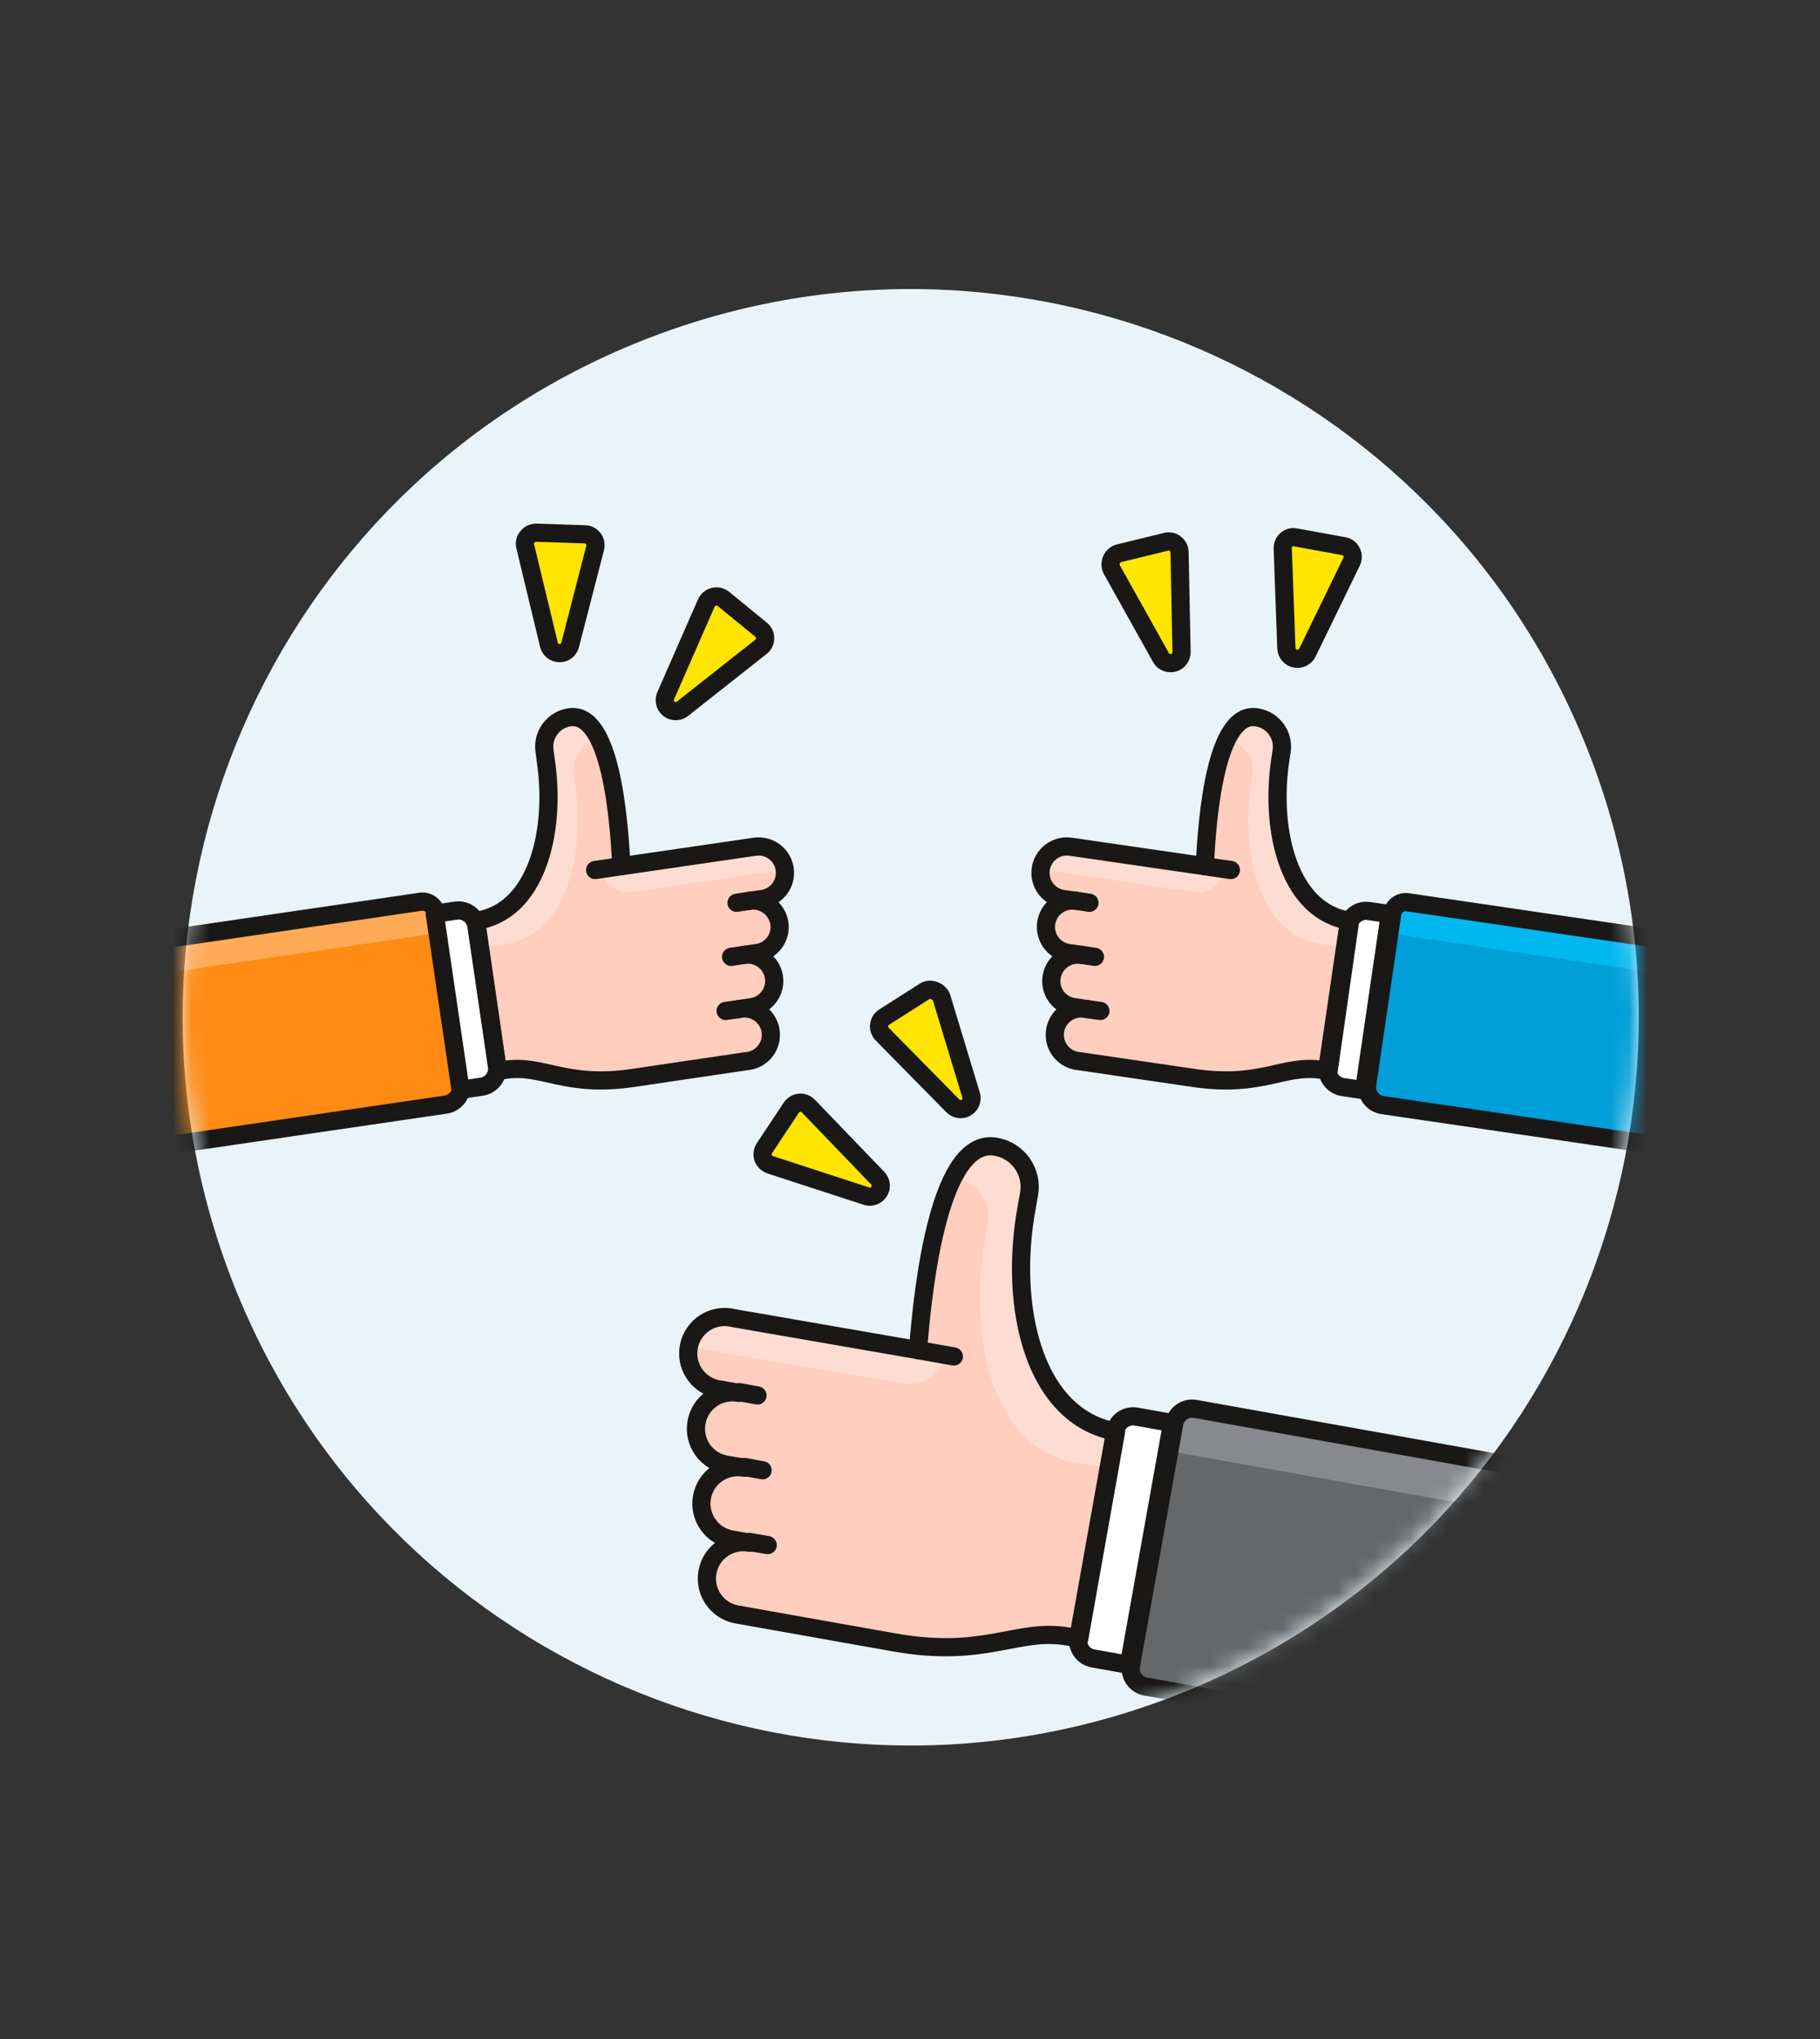 <?xml version="1.0" encoding="UTF-8"?>
<svg version="1.1" viewBox="0 0 100 112" xmlns="http://www.w3.org/2000/svg" xmlns:xlink="http://www.w3.org/1999/xlink">
    <rect x="0" y="0" width="100" height="112" fill="#333333" stroke="none"/>
    <!--Generated by IJSVG (https://github.com/iconjar/IJSVG)-->
    <defs>
        <mask id="a" maskContentUnits="userSpaceOnUse" maskUnits="objectBoundingBox">
            <path fill="#FFF" d="M78.284,27.536c15.621,15.621 15.621,40.948 0,56.569c-15.621,15.621 -40.948,15.621 -56.569,0c-15.621,-15.621 -15.621,-40.948 -7.10543e-15,-56.569c15.621,-15.621 40.948,-15.621 56.569,-7.10543e-15"></path>
        </mask>
        <path id="c" d="M34.14,47.58c-0.13,-2.71 -0.61,-8.51 -2.85,-8.18l-4.5119e-08,6.78833e-09c-0.888,0.134 -1.501,0.961 -1.37,1.85l0.07,0.53c0.58,3.95 -0.53,8.32 -3.83,8.8l1.2,8.25l0.42,-0.07c2.07,-0.3 3.26,1 7,0.45l6.22,-0.92l4.88245e-08,-3.20721e-09c0.799,-0.052 1.404,-0.743 1.352,-1.542c-0.052,-0.799 -0.743,-1.404 -1.542,-1.352c-0.077,0.005 -0.154,0.016 -0.23,0.034l0.72,-0.11l-1.44339e-08,2.11227e-09c0.793,-0.116 1.341,-0.852 1.225,-1.645c-0.116,-0.793 -0.852,-1.341 -1.645,-1.225l0.72,-0.1l3.70637e-09,-5.30243e-10c0.787,-0.113 1.334,-0.842 1.222,-1.629c-0.001,-0.004 -0.001,-0.007 -0.002,-0.011l-4.26118e-09,-2.83834e-08c-0.119,-0.789 -0.849,-1.337 -1.64,-1.23l0.71,-0.1l-1.44339e-08,2.11227e-09c0.793,-0.116 1.341,-0.852 1.225,-1.645c-0.116,-0.793 -0.852,-1.341 -1.645,-1.225Z"></path>
        <path id="d" d="M8,50.69h16h-3.27835e-08c0.414,-1.81059e-08 0.75,0.336 0.75,0.75v9.48v0c0,0.552 -0.448,1 -1,1h-15.75h-4.37114e-08c-0.552,-2.41411e-08 -1,-0.448 -1,-1c0,0 0,0 0,0v-9.23l1.06581e-14,1.50996e-07c-8.33927e-08,-0.552 0.448,-1 1,-1Z"></path>
        <path id="b" d="M78.324,27.536c15.621,15.621 15.621,40.948 0,56.569c-15.621,15.621 -40.948,15.621 -56.569,0c-15.621,-15.621 -15.621,-40.948 -7.10543e-15,-56.569c15.621,-15.621 40.948,-15.621 56.569,-7.10543e-15"></path>
        <path id="g" d="M50.44,74.16c0.29,-3.75 1.21,-11.72 4.28,-11.17l2.08078e-07,3.61519e-08c1.219,0.212 2.035,1.372 1.823,2.59c-0.001,0.007 -0.002,0.013 -0.003,0.02l-0.13,0.73c-1,5.42 0.37,11.5 4.91,12.31l-2.02,11.36l-0.58,-0.1c-2.83,-0.51 -4.53,1.22 -9.62,0.31l-8.61,-1.53l-3.22485e-08,-5.72942e-09c-1.088,-0.193 -1.813,-1.232 -1.62,-2.32c0.193,-1.088 1.232,-1.813 2.32,-1.62l-1,-0.18l-3.22485e-08,-5.72942e-09c-1.088,-0.193 -1.813,-1.232 -1.62,-2.32c0.193,-1.088 1.232,-1.813 2.32,-1.62l-1,-0.17l-3.22485e-08,-5.72942e-09c-1.088,-0.193 -1.813,-1.232 -1.62,-2.32c0.193,-1.088 1.232,-1.813 2.32,-1.62l-1,-0.18l5.75207e-08,6.49493e-09c-1.098,-0.124 -1.887,-1.114 -1.763,-2.212c0.124,-1.098 1.114,-1.887 2.212,-1.763c0.085,0.01 0.169,0.024 0.251,0.045Z"></path>
        <path id="e" d="M66.2,47.58c0.12,-2.71 0.6,-8.51 2.84,-8.18l1.11985e-07,1.61541e-08c0.891,0.129 1.509,0.955 1.381,1.846c-0,0.001 -0,0.003 -0.001,0.004l-0.08,0.53c-0.58,3.95 0.53,8.32 3.84,8.8l-1.18,8.25l-0.42,-0.07c-2.07,-0.3 -3.25,1 -7,0.45l-6.27,-0.92l-2.83321e-09,-1.86112e-10c-0.799,-0.052 -1.404,-0.743 -1.352,-1.542c0.052,-0.799 0.743,-1.404 1.542,-1.352c0.077,0.005 0.154,0.016 0.23,0.034l-0.73,-0.11l-1.28326e-07,-1.83586e-08c-0.787,-0.113 -1.334,-0.842 -1.222,-1.629c0.001,-0.004 0.001,-0.007 0.002,-0.011l-1.46885e-08,9.78393e-08c0.119,-0.789 0.849,-1.337 1.64,-1.23l-0.71,-0.1l-1.11018e-07,-1.62465e-08c-0.793,-0.116 -1.341,-0.852 -1.225,-1.645c0.116,-0.793 0.852,-1.341 1.645,-1.225l-0.72,-0.1l-1.11018e-07,-1.62465e-08c-0.793,-0.116 -1.341,-0.852 -1.225,-1.645c0.116,-0.793 0.852,-1.341 1.645,-1.225Z"></path>
        <path id="h" d="M64.07,94.73c-0.552,0 -1,-0.448 -1,-1v-13.5c0,-0.552 0.448,-1 1,-1h22.5c0.552,0 1,0.448 1,1v13.5c0,0.552 -0.448,1 -1,1Z"></path>
        <path id="f" d="M76.63,50.69h15.75h-4.37114e-08c0.552,-2.41411e-08 1,0.448 1,1v9.48v0c0,0.414 -0.336,0.75 -0.75,0.75h-16h-4.37114e-08c-0.552,-2.41411e-08 -1,-0.448 -1,-1c0,0 0,0 0,0v-9.23l1.42109e-14,1.50996e-07c-8.33927e-08,-0.552 0.448,-1 1,-1Z"></path>
    </defs>
    <g transform="matrix(1,0,0,1,-21.02,79.71)">
        <use fill="#E8F4FA" transform="matrix(0.396,-0.918,0.918,0.396,0,0)" xlink:href="#b"></use>
    </g>
    <use xlink:href="#b" fill="none"></use>
    <path fill="#FFE500" stroke="#191816" stroke-linejoin="round" stroke-width="1" d="M73.83,30l5.14545e-08,7.79114e-09c0.188,0.028 0.349,0.148 0.43,0.32l-1.37581e-09,-2.73032e-09c0.086,0.17 0.086,0.37 2.75163e-09,0.54l-2.43,5l-1.02342e-08,1.97124e-08c-0.155,0.299 -0.523,0.416 -0.822,0.26c-0.189,-0.098 -0.313,-0.288 -0.328,-0.5l-0.2,-5.49l1.35579e-08,3.57145e-07c-0.007,-0.182 0.066,-0.357 0.2,-0.48l5.12822e-08,-4.42487e-08c0.14,-0.121 0.329,-0.169 0.51,-0.13Z"></path>
    <g stroke-width="1" stroke="#191816" fill="#FFE500" stroke-linejoin="round">
        <path d="M61.49,30.39l-2.45102e-10,6.0119e-11c-0.182,0.045 -0.333,0.17 -0.41,0.34l2.27441e-08,-4.88795e-08c-0.08,0.171 -0.08,0.369 -4.54882e-08,0.54l2.71,4.85l-1.86055e-08,-3.37383e-08c0.133,0.241 0.414,0.361 0.68,0.29l2.38982e-08,-6.49575e-09c0.266,-0.072 0.451,-0.314 0.45,-0.59l-0.11,-5.49l1.18057e-09,9.31584e-08c-0.002,-0.18 -0.087,-0.35 -0.23,-0.46l-2.00792e-09,-1.68098e-09c-0.141,-0.118 -0.332,-0.16 -0.51,-0.11Z"></path>
        <path d="M50.84,54.43l-2.39471e-08,1.23003e-08c0.166,-0.085 0.364,-0.085 0.53,-2.46005e-08l-3.35665e-08,-1.21461e-08c0.178,0.064 0.315,0.209 0.37,0.39l1.61,5.31l4.05557e-09,1.18848e-08c0.107,0.314 -0.06,0.655 -0.374,0.762c-0.22,0.075 -0.464,0.016 -0.626,-0.152l-3.88,-3.94l-2.0185e-08,-2.05033e-08c-0.232,-0.236 -0.23,-0.616 0.007,-0.849c0.031,-0.031 0.066,-0.058 0.103,-0.081Z"></path>
        <path d="M42,63.07l-3.99211e-08,6.23524e-08c-0.101,0.158 -0.126,0.352 -0.07,0.53l-1.50635e-10,-4.01435e-10c0.067,0.178 0.21,0.318 0.39,0.38l5.28,1.72l2.4012e-08,8.09024e-09c0.263,0.089 0.553,-0.015 0.7,-0.25l1.15939e-08,-1.78962e-08c0.152,-0.234 0.119,-0.543 -0.08,-0.74l-3.8,-3.95l3.17856e-08,3.3743e-08c-0.126,-0.134 -0.306,-0.204 -0.49,-0.19l-2.95429e-09,3.28775e-10c-0.182,0.02 -0.346,0.119 -0.45,0.27Z"></path>
        <path d="M39.75,32.9l7.3337e-09,6.0851e-09c-0.147,-0.122 -0.344,-0.167 -0.53,-0.12l-2.45095e-10,6.0119e-11c-0.182,0.045 -0.333,0.17 -0.41,0.34l-2.23,5.09l-4.86739e-09,1.05162e-08c-0.139,0.301 -0.008,0.657 0.292,0.797c0.207,0.096 0.45,0.066 0.628,-0.077l4.31,-3.4l3.48735e-08,-2.63855e-08c0.147,-0.111 0.232,-0.286 0.23,-0.47l2.25657e-09,-2.39598e-07c0.002,-0.182 -0.079,-0.355 -0.22,-0.47Z"></path>
        <path d="M29.47,29.26l2.652e-08,3.41508e-10c-0.19,-0.002 -0.371,0.082 -0.49,0.23l7.55281e-09,-8.87909e-09c-0.122,0.144 -0.167,0.337 -0.12,0.52l1.3,5.4l-7.37833e-09,-3.23749e-08c0.074,0.323 0.395,0.525 0.718,0.452c0.225,-0.051 0.4,-0.227 0.452,-0.452l1.37,-5.31l1.11735e-08,-4.15904e-08c0.047,-0.176 0.01,-0.365 -0.1,-0.51l9.96638e-09,1.40375e-08c-0.106,-0.149 -0.277,-0.238 -0.46,-0.24Z"></path>
    </g>
    <g mask="url(#a)">
        <use fill="#FFCEBF" xlink:href="#c"></use>
        <path fill="#FFDCD1" d="M27.76,51.86c3.31,-0.49 4.42,-4.86 3.84,-8.8l-0.08,-0.54l-3.00563e-08,-2.04785e-07c-0.131,-0.891 0.485,-1.719 1.376,-1.849c0.001,-0 0.003,-0 0.004,-0.001h0.1c-0.4,-0.85 -0.94,-1.38 -1.66,-1.27l-4.5119e-08,6.78832e-09c-0.888,0.134 -1.501,0.961 -1.37,1.85l0.07,0.53c0.58,3.95 -0.53,8.32 -3.83,8.8l0.21,1.48Z"></path>
        <path fill="#FFDCD1" d="M41.48,46.51l-7.34,1.07l-1.08,0.16l-1.62012e-08,-1.26153e-07c0.103,0.8 0.834,1.365 1.634,1.262c0.005,-0.001 0.011,-0.001 0.016,-0.002l8.42,-1.24l4.64535e-08,3.4327e-07c-0.108,-0.799 -0.844,-1.359 -1.643,-1.251c-0.002,0 -0.005,0.001 -0.007,0.001Z"></path>
        <path fill="none" stroke="#191816" stroke-linecap="round" stroke-linejoin="round" stroke-width="1" d="M32.7,47.79l1.44,-0.21"></path>
        <path fill="none" stroke="#191816" stroke-linecap="round" stroke-linejoin="round" stroke-width="1" d="M40.59,55.43l-0.72,0.1"></path>
        <path fill="none" stroke="#191816" stroke-linecap="round" stroke-linejoin="round" stroke-width="1" d="M40.89,52.45l-0.72,0.11"></path>
        <path fill="none" stroke="#191816" stroke-linecap="round" stroke-linejoin="round" stroke-width="1" d="M41.19,49.48l-0.72,0.11"></path>
        <g transform="matrix(1,0,0,1,-7.98,2.88)">
            <use fill="#FF8A14" transform="matrix(0.989,-0.145,0.145,0.989,0,0)" xlink:href="#d"></use>
        </g>
        <path fill="#FFAA54" d="M23.9,50.2l-3.63503e-09,-2.40422e-08c-0.062,-0.408 -0.442,-0.69 -0.85,-0.63l-16.05,2.35l-5.00626e-08,7.76385e-09c-0.397,0.062 -0.67,0.433 -0.61,0.83l0.16,1.07l17.56,-2.57Z"></path>
        <g transform="matrix(1,0,0,1,-7.98,2.88)">
            <use fill="none" stroke="#191816" stroke-linejoin="round" stroke-width="1" transform="matrix(0.989,-0.145,0.145,0.989,0,0)" xlink:href="#d"></use>
        </g>
        <g transform="matrix(1,0,0,1,59.03,105.43)">
            <path fill="#FFF" stroke="#191816" stroke-linecap="round" stroke-linejoin="round" stroke-width="1" d="M25.6,50h1.17v9.78h-1.17h-4.37114e-08c-0.552,-2.41411e-08 -1,-0.448 -1,-1c0,0 0,0 0,0v-7.78l1.06581e-14,1.50996e-07c-8.33927e-08,-0.552 0.448,-1 1,-1Z" transform="matrix(-0.989,0.145,-0.145,-0.989,0,0)"></path>
        </g>
        <use fill="none" stroke="#191816" stroke-linejoin="round" stroke-width="1" xlink:href="#c"></use>
        <use fill="#FFCEBF" xlink:href="#e"></use>
        <path fill="#FFDCD1" d="M72.57,51.86c-3.31,-0.49 -4.41,-4.86 -3.84,-8.8l0.08,-0.54l1.64176e-08,-1.11859e-07c0.131,-0.891 -0.485,-1.719 -1.376,-1.849c-0.001,-0 -0.003,-0 -0.004,-0.001h-0.05c0.41,-0.85 0.94,-1.38 1.66,-1.27l1.11985e-07,1.61541e-08c0.891,0.129 1.509,0.955 1.381,1.846c-0,0.001 -0,0.003 -0.001,0.004l-0.08,0.53c-0.58,3.95 0.53,8.32 3.84,8.8l-0.18,1.48Z"></path>
        <path fill="#FFDCD1" d="M58.85,46.51l7.35,1.07l1.07,0.16l3.52247e-08,-2.7229e-07c-0.103,0.8 -0.836,1.364 -1.635,1.261c-0.002,-0 -0.003,-0 -0.005,-0.001l-8.42,-1.24l-1.33103e-08,1.02981e-07c0.103,-0.794 0.83,-1.355 1.624,-1.252c0.005,0.001 0.011,0.001 0.016,0.002Z"></path>
        <path fill="none" stroke="#191816" stroke-linecap="round" stroke-linejoin="round" stroke-width="1" d="M67.63,47.79l-1.43,-0.21"></path>
        <path fill="none" stroke="#191816" stroke-linecap="round" stroke-linejoin="round" stroke-width="1" d="M59.74,55.43l0.72,0.1"></path>
        <path fill="none" stroke="#191816" stroke-linecap="round" stroke-linejoin="round" stroke-width="1" d="M59.44,52.45l0.72,0.11"></path>
        <path fill="none" stroke="#191816" stroke-linecap="round" stroke-linejoin="round" stroke-width="1" d="M59.15,49.48l0.71,0.11"></path>
        <g transform="matrix(1,0,0,1,159.98,124.23)">
            <use fill="#009FD9" transform="matrix(-0.989,-0.145,0.145,-0.989,0,0)" xlink:href="#f"></use>
        </g>
        <path fill="#00B8F0" d="M76.27,51.25l0.16,-1l2.18677e-09,-1.44634e-08c0.062,-0.408 0.442,-0.69 0.85,-0.63l16.1,2.35l7.29926e-08,1.13199e-08c0.397,0.062 0.67,0.433 0.61,0.83l-0.15,1.07Z"></path>
        <g transform="matrix(1,0,0,1,159.98,124.23)">
            <use fill="none" stroke="#191816" stroke-linejoin="round" stroke-width="1" transform="matrix(-0.989,-0.145,0.145,-0.989,0,0)" xlink:href="#f"></use>
        </g>
        <g transform="matrix(1,0,0,1,8.72,-10.22)">
            <path fill="#FFF" stroke="#191816" stroke-linecap="round" stroke-linejoin="round" stroke-width="1" d="M74.56,50h1.17v9.78h-1.17h-4.37114e-08c-0.552,-2.41411e-08 -1,-0.448 -1,-1c0,0 0,0 0,0v-7.78l1.42109e-14,1.50996e-07c-8.33927e-08,-0.552 0.448,-1 1,-1Z" transform="matrix(0.989,0.145,-0.145,0.989,0,0)"></path>
        </g>
        <use fill="none" stroke="#191816" stroke-linejoin="round" stroke-width="1" xlink:href="#e"></use>
        <use fill="#FFCEBF" xlink:href="#g"></use>
        <path fill="#FFDCD1" d="M59.05,80.33c-4.54,-0.81 -5.88,-6.89 -4.91,-12.31l0.13,-0.73l-2.58102e-08,1.41098e-07c0.223,-1.217 -0.583,-2.384 -1.8,-2.607c-0.007,-0.001 -0.013,-0.002 -0.02,-0.003c0,0 -0.05,0 -0.07,0c0.59,-1.16 1.35,-1.87 2.34,-1.69l2.08078e-07,3.61519e-08c1.219,0.212 2.035,1.372 1.823,2.59c-0.001,0.007 -0.002,0.013 -0.003,0.02l-0.13,0.73c-1,5.42 0.37,11.5 4.91,12.31l-0.36,2Z"></path>
        <path fill="#FFDCD1" d="M40.35,72.36l10.09,1.8l1.48,0.26l1.95739e-08,-9.90567e-08c-0.212,1.072 -1.245,1.776 -2.32,1.58l-11.6,-2l-1.31122e-07,7.98071e-07c0.179,-1.09 1.208,-1.828 2.298,-1.649c0.017,0.003 0.035,0.006 0.052,0.009Z"></path>
        <path fill="none" stroke="#191816" stroke-linecap="round" stroke-linejoin="round" stroke-width="1" d="M52.41,74.51l-1.97,-0.35"></path>
        <path fill="none" stroke="#191816" stroke-linecap="round" stroke-linejoin="round" stroke-width="1" d="M41.19,84.7l0.99,0.17"></path>
        <path fill="none" stroke="#191816" stroke-linecap="round" stroke-linejoin="round" stroke-width="1" d="M40.91,80.58l0.99,0.18"></path>
        <path fill="none" stroke="#191816" stroke-linecap="round" stroke-linejoin="round" stroke-width="1" d="M40.63,76.47l0.99,0.18"></path>
        <g transform="matrix(1,0,0,1,134.19,185.84)">
            <use fill="#656769" transform="matrix(-0.984,-0.176,0.176,-0.984,0,0)" xlink:href="#h"></use>
        </g>
        <path fill="#87898C" d="M64.45,78.18l-1.73726e-08,9.8025e-08c0.096,-0.544 0.615,-0.907 1.159,-0.81c0,4.94437e-05 0.001,9.90059e-05 0.001,0l22.15,4l6.23958e-08,1.10582e-08c0.544,0.096 0.907,0.615 0.81,1.159c-4.94437e-05,0 -9.9006e-05,0.001 -0,0.001l-0.26,1.47l-24.12,-4.3Z"></path>
        <g transform="matrix(1,0,0,1,134.19,185.84)">
            <use fill="none" stroke="#191816" stroke-linejoin="round" stroke-width="1" transform="matrix(-0.984,-0.176,0.176,-0.984,0,0)" xlink:href="#h"></use>
        </g>
        <g transform="matrix(1,0,0,1,15.82,-9.54)">
            <path fill="#FFF" stroke="#191816" stroke-linecap="round" stroke-linejoin="round" stroke-width="1" d="M61.29,77.81h2v13.5h-2h-4.37114e-08c-0.552,-2.41411e-08 -1,-0.448 -1,-1c0,0 0,0 0,0v-11.5l1.42109e-14,1.50996e-07c-8.33927e-08,-0.552 0.448,-1 1,-1Z" transform="matrix(0.984,0.176,-0.176,0.984,0,0)"></path>
        </g>
        <use fill="none" stroke="#191816" stroke-linejoin="round" stroke-width="1" xlink:href="#g"></use>
    </g>
</svg>